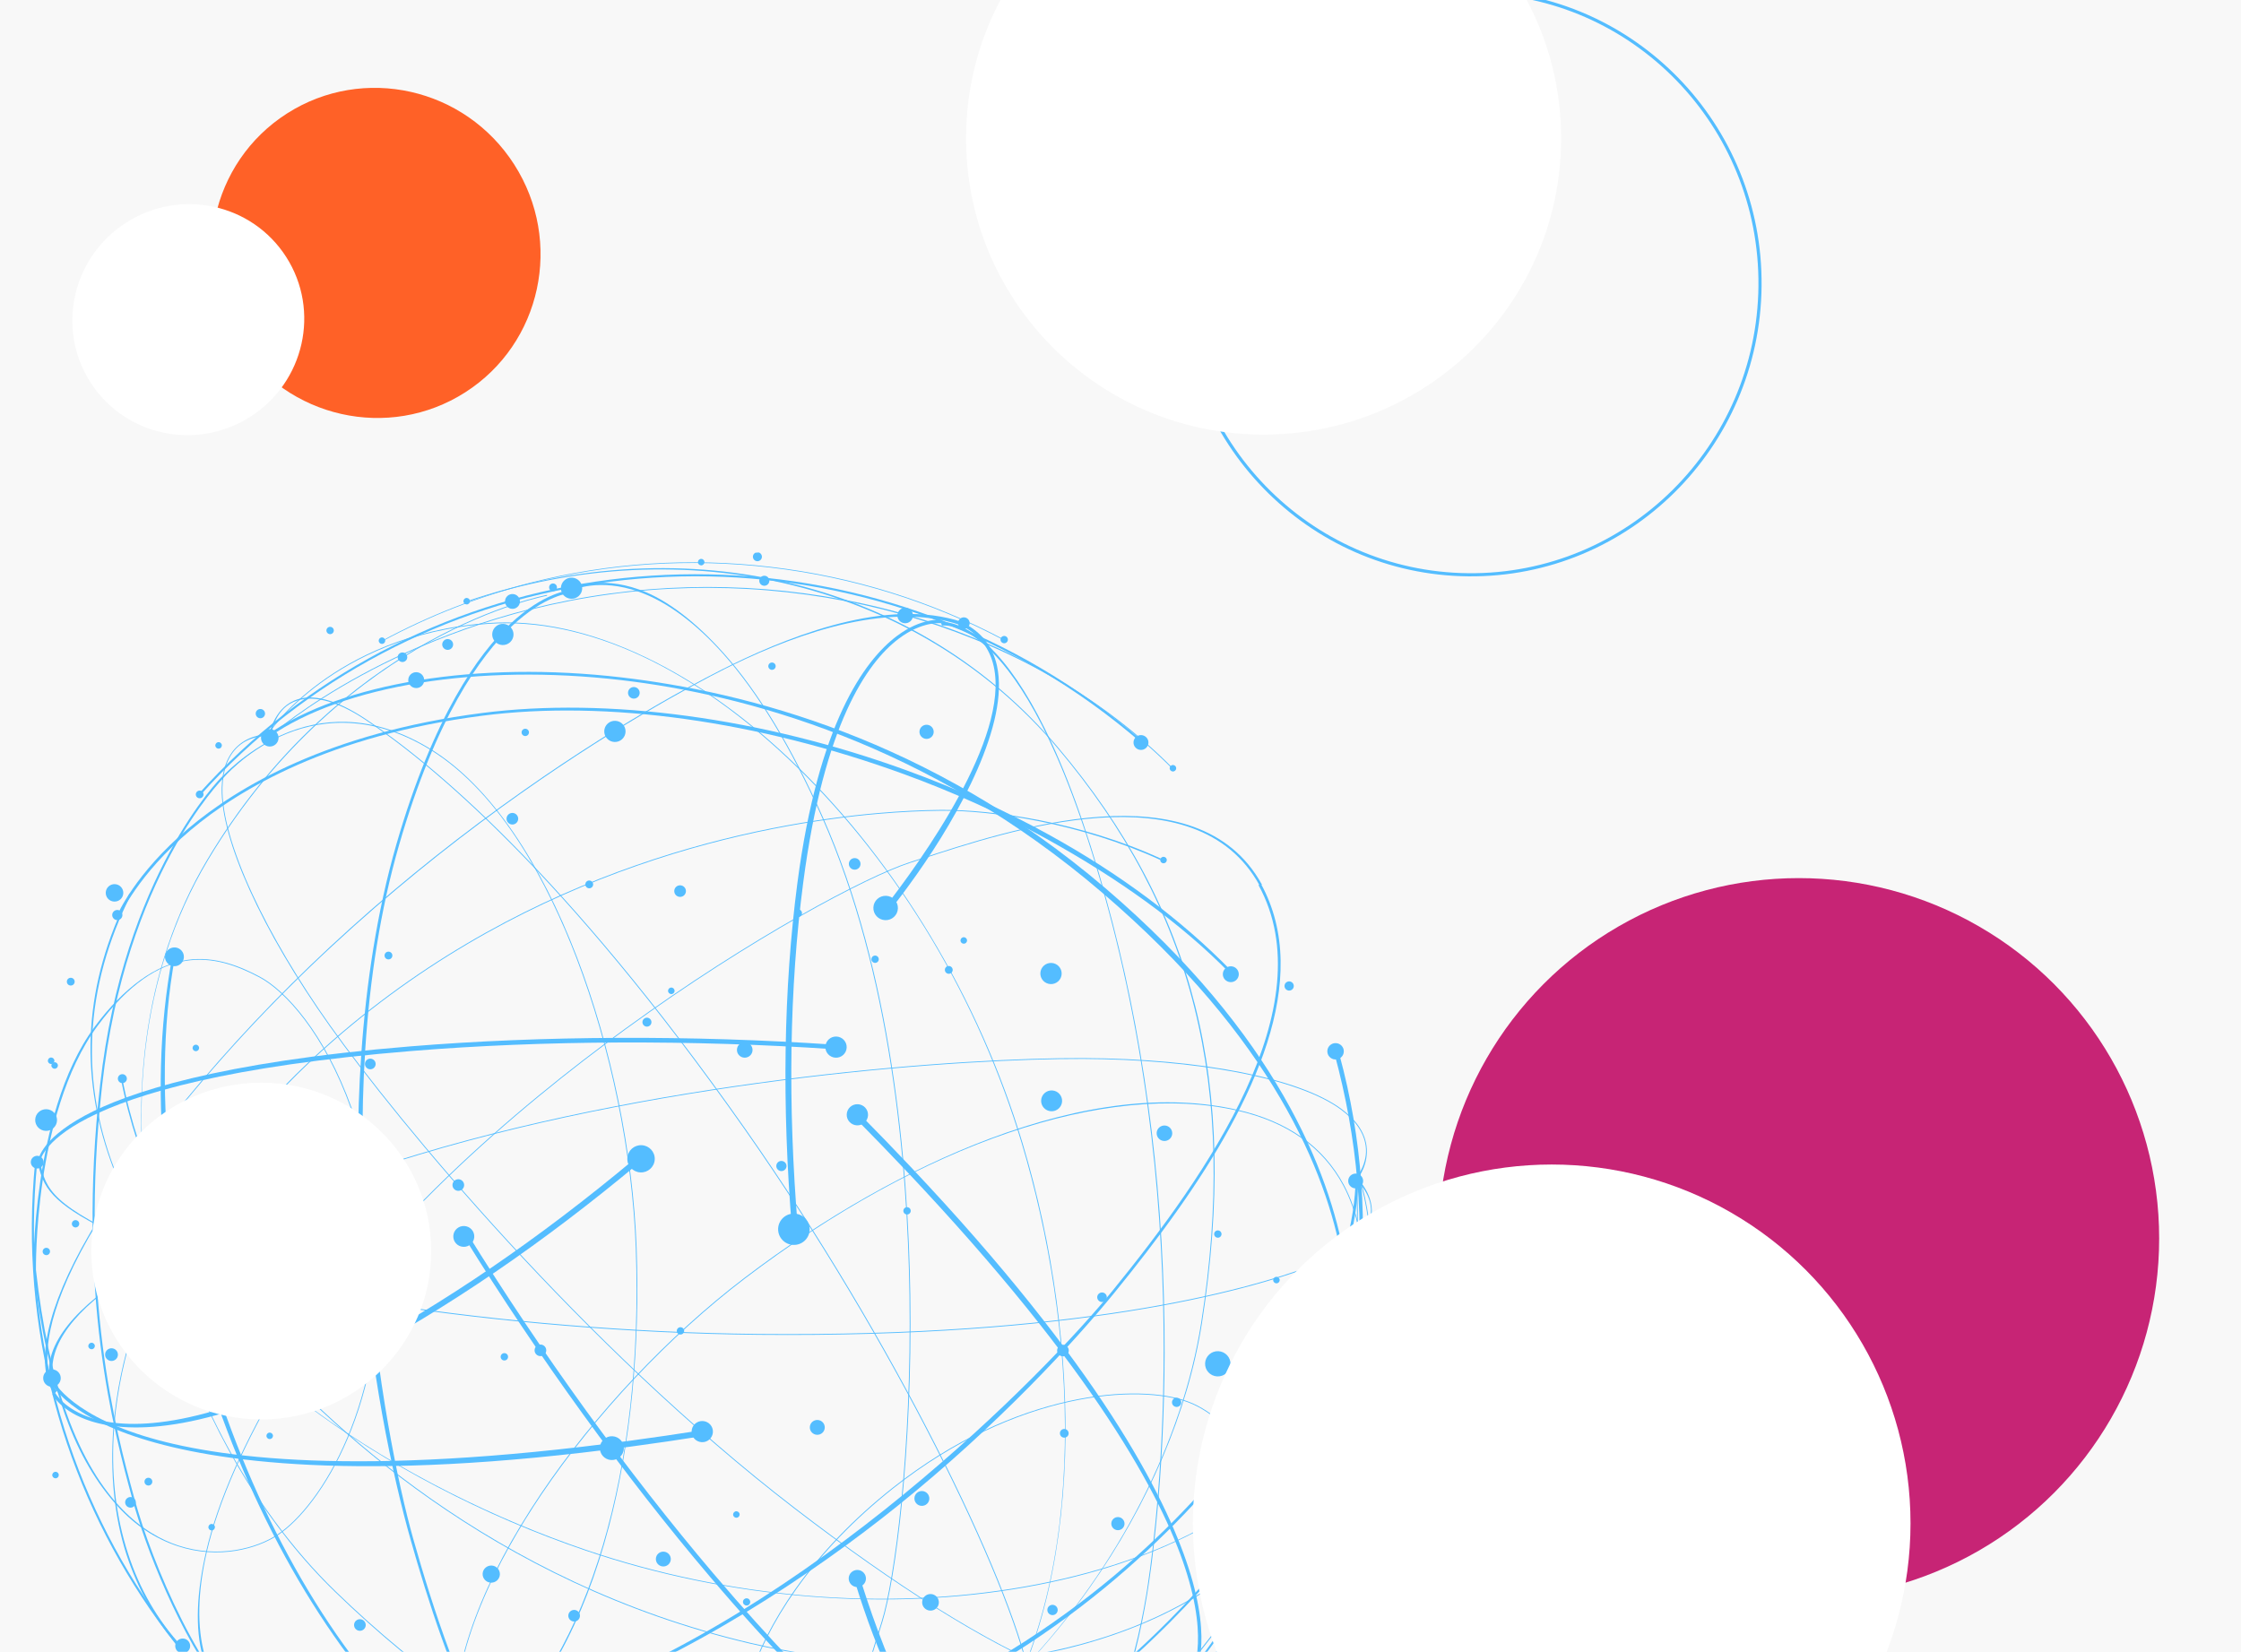 <?xml version="1.0" encoding="UTF-8"?>
<svg xmlns="http://www.w3.org/2000/svg" width="712" height="525" viewBox="0 0 712 525" fill="none">
  <rect x="0" y="0" width="712" height="525" fill="#333333" stroke="none"/>
  <g clip-path="url(#clip0_1914_10559)">
    <rect width="712" height="525" fill="white"></rect>
    <rect width="712" height="525" transform="matrix(1 0 0 -1 0 525)" fill="#F8F8F8"></rect>
    <ellipse cx="119.49" cy="80.361" rx="52.575" ry="52.109" transform="rotate(-122.58 119.49 80.361)" fill="#FF6127"></ellipse>
    <mask id="mask0_1914_10559" style="mask-type:alpha" maskUnits="userSpaceOnUse" x="-8" y="158" width="471" height="367">
      <rect x="-8" y="158" width="471" height="367" fill="#D9D9D9"></rect>
    </mask>
    <g mask="url(#mask0_1914_10559)">
      <g clip-path="url(#clip1_1914_10559)">
        <path d="M379.201 532.886L378.335 532.313C378.398 532.222 384.522 522.569 376.506 498.136C369.089 475.531 347.735 435.319 288.079 372.173C282.942 366.737 277.549 361.154 272.033 355.571L273.277 354.132C278.793 359.714 284.204 365.305 289.342 370.749C349.292 434.206 370.188 475.33 377.578 498.058C385.65 522.879 379.47 532.492 379.201 532.886Z" fill="#54BDFF"></path>
        <path d="M324.829 575.559C324.596 575.724 318.93 579.494 303.806 572.141C289.981 565.416 265.194 547.634 225.652 501.074C198.653 469.297 170.855 430.856 147.358 392.845L148.42 391.793C171.898 429.78 199.676 468.187 226.655 499.949C302.062 588.729 324.231 575.185 324.448 575.03L324.829 575.559Z" fill="#54BDFF"></path>
        <path d="M245.529 600.679C245.391 600.706 231.422 603.76 209.758 598.307C189.799 593.279 159.01 579.804 125.656 544.124C98.291 514.862 75.179 471.147 62.243 424.199C57.748 407.904 54.57 391.497 52.776 375.442C49.955 350.138 50.612 326.089 54.717 303.976L55.579 304.131C51.486 326.165 51.552 350.624 54.366 375.841C56.148 391.853 59.323 408.217 63.806 424.469C76.707 471.298 99.027 514.374 126.296 543.538C159.479 579.039 190.08 592.449 209.905 597.452C231.374 602.867 245.188 599.859 245.326 599.831L245.529 600.679Z" fill="#54BDFF"></path>
        <path d="M424.888 449.766L424.075 449.442C424.148 449.254 431.703 430.026 426.385 400.122C421.474 372.514 404.281 329.886 350.225 283.651C294.588 236.059 236.38 220.645 197.343 216.089C152.019 210.802 109.193 217.706 85.578 234.105L85.078 233.393C108.868 216.876 151.927 209.912 197.446 215.228C236.597 219.794 295.485 234.549 351.299 282.285C405.579 328.713 422.341 372.269 427.264 400.033C432.598 430.162 424.962 449.578 424.888 449.766Z" fill="#54BDFF"></path>
        <path d="M291.343 277.715C287.939 282.54 284.776 286.72 282.27 289.931L280.731 288.797C292.928 273.195 320.737 234.459 315.721 211.716C314.456 205.991 311.103 201.68 305.761 198.914L306.245 198C311.88 200.919 315.416 205.461 316.749 211.502C320.796 229.927 304.602 258.928 291.343 277.715Z" fill="#54BDFF"></path>
        <path d="M203.162 369.378C172.672 394.883 141.902 415.882 111.71 431.79C66.49 455.617 41.466 455.481 29.036 451.599C19.603 448.649 16.741 443.267 16.619 443.04L17.548 442.564C17.578 442.614 20.384 447.827 29.42 450.631C41.669 454.43 65.677 453.995 110.51 430.379C140.634 414.502 171.346 393.551 201.778 368.093L203.162 369.378Z" fill="#54BDFF"></path>
        <path d="M374.276 384.304C367.705 393.605 360.811 402.443 354.262 410.498C341.365 426.36 316.927 452.952 285.01 478.596C258.985 499.513 218.284 527.07 175.594 541.965C135.254 556.037 110.718 555.858 97.25 553.234C82.546 550.369 77.512 544.203 77.309 543.939L77.997 543.402C78.045 543.468 83.103 549.615 97.548 552.403C110.908 554.982 135.248 555.123 175.314 541.141C257.31 512.536 331.805 436.739 353.59 409.946C383.547 373.109 420.93 319.692 399.855 281.227L400.622 280.815C417.309 311.282 397.923 350.812 374.276 384.304Z" fill="#54BDFF"></path>
        <path d="M403.399 478.418C400.503 482.527 397.705 486.185 395.194 489.213L394.735 489.768C380.836 506.538 351.917 541.419 292.924 573.901C233.771 606.463 190.604 599.297 190.178 599.223L190.288 598.58C190.714 598.654 233.676 605.774 292.61 573.323C351.493 540.901 380.364 506.084 394.23 489.343L394.689 488.788C408.155 472.555 429.928 438.024 431.044 414.499L431.695 414.53C430.783 433.827 416.111 460.411 403.399 478.418Z" fill="#54BDFF"></path>
        <path d="M431.77 415.073L431.526 414.978C432.316 412.97 435.77 393.551 426.769 376.659C420.283 364.486 408.968 356.484 393.13 352.882C351.512 343.419 293.037 363.353 236.696 406.203C212.626 424.507 189.062 449.53 172.009 474.859C158.614 494.769 142.994 524.068 144.713 550.601C146.218 573.876 158.596 585.702 168.715 591.518C179.677 597.831 190.424 598.64 190.53 598.65L190.368 599.184C190.262 599.174 179.599 598.081 168.582 591.746C162.108 588.025 156.829 583.148 152.886 577.26C147.957 569.903 145.119 560.94 144.451 550.611C143.752 539.745 145.951 527.407 151.002 513.923C155.672 501.458 162.665 488.269 171.788 474.709C188.84 449.364 212.446 424.32 236.532 405.997C261.897 386.703 288.795 371.433 314.333 361.825C344.163 350.609 370.691 347.511 393.181 352.626C409.09 356.24 420.461 364.29 426.987 376.53C436.049 393.522 432.568 413.057 431.77 415.073Z" fill="#54BDFF"></path>
        <path d="M385.764 521.826C378.004 532.825 367.48 544.51 354.117 556.322C354.088 556.759 343.54 564.215 329.21 571.491C315.977 578.201 296.672 586.271 278.807 585.95C263.171 585.668 251.331 581.708 244.362 574.489C238.037 567.929 236.206 559.433 235.327 552.767C234.131 543.721 237.964 525.746 252.691 504.869C260.872 493.283 271.283 482.45 283.641 472.679C322.849 441.66 362.122 439.461 377.656 445.357C384.963 448.129 394.917 455.995 398.953 469.049C401.12 476.058 401.447 483.669 399.639 491.817C397.53 501.346 393.207 511.286 385.764 521.826ZM252.912 505.018C238.225 525.832 234.395 543.728 235.587 552.731C237.678 568.538 244.343 584.772 277.948 585.368C295.761 585.684 315.234 577.767 328.442 571.068C342.756 563.81 352.99 556.377 353.089 556.3C366.437 544.515 377.138 532.965 384.89 521.985C402.229 497.429 401.975 479.678 398.712 469.119C394.71 456.157 384.82 448.34 377.568 445.59C362.079 439.717 322.93 441.924 283.805 472.876C271.473 482.646 261.078 493.46 252.912 505.018Z" fill="#54BDFF"></path>
        <path d="M400.929 281.063L400.195 281.342C379.89 244.276 320.69 263.783 292.001 273.227C290.923 273.584 289.879 273.929 288.894 274.244C275.651 278.577 238.904 297.831 198.688 327.086C164.496 351.953 117.917 391.296 90.159 437.472C77.67 458.249 69.453 476.932 65.725 493.011C62.807 505.584 62.489 516.915 65.051 525.95C68.743 538.977 76.853 543.371 76.936 543.418L76.569 544.027C76.487 543.981 68.168 539.506 64.443 526.377C61.868 517.3 62.553 505.593 65.477 492.976C69.212 476.871 77.444 458.16 89.94 437.357C117.712 391.136 164.325 351.774 198.534 326.897C238.774 297.623 275.556 278.349 288.815 274.014C289.8 273.691 290.836 273.355 291.923 272.998C320.669 263.506 380.512 243.804 400.929 281.063Z" fill="#54BDFF"></path>
        <path d="M307.197 199.359C283.983 190.152 253.599 201.216 232.922 211.24C223.147 215.985 135.406 259.952 64.227 343.589C29.391 384.521 19.055 408.573 16.097 422.141C12.897 436.815 17.989 441.888 18.037 441.937L17.358 442.83C17.301 442.782 12.124 437.636 15.326 422.849C17.201 414.191 21.537 403.954 28.223 392.423C36.572 378.014 48.616 361.526 64.03 343.42C92.736 309.694 127.238 278.589 166.592 250.955C199.994 227.493 225.717 214.459 232.809 211.013C253.527 200.96 284.488 189.167 307.793 198.411L307.197 199.359Z" fill="#54BDFF"></path>
        <path d="M379.049 532.723C363.076 548.371 316.904 528.903 252.368 479.306C184.941 427.48 126.317 356.371 104.746 326.013C83.204 295.696 70.052 266.671 70.434 250.277C70.566 244.487 72.245 240.047 75.403 237.103C79.642 233.15 85.152 233.318 85.205 233.323L85.43 233.872C85.377 233.867 79.732 233.413 75.566 237.292C72.457 240.189 70.817 244.564 70.679 250.276C70.483 258.526 73.778 270.215 80.204 284.072C86.277 297.172 94.834 311.615 104.945 325.859C126.507 356.21 185.102 427.286 252.51 479.095C285.708 504.61 313.796 522.101 335.975 531.07C356.519 539.381 370.626 539.381 378.13 532.032L379.049 532.723Z" fill="#54BDFF"></path>
        <path d="M412.025 478.762C404.709 489.127 394.513 498.247 382.41 505.893C365.089 516.833 343.526 524.231 320.054 527.283C294.376 530.624 266.896 528.925 238.389 522.242C156.295 502.998 102.944 452.176 78.453 423.587C73.99 418.381 69.901 413.235 66.282 408.29C56.673 395.15 43.603 370.072 38.4 342.676L38.875 342.694C44.066 370.047 56.9 395.012 66.49 408.135C70.099 413.072 74.188 418.21 78.65 423.416C103.122 451.972 156.418 502.754 238.449 521.985C293.134 534.806 345.552 528.855 382.271 505.668C404.801 491.436 419.748 471.518 424.356 449.569L425.129 449.705C422.976 459.933 418.366 469.79 412.025 478.762Z" fill="#54BDFF"></path>
        <path d="M310.998 557.022C293.659 581.579 269.38 596.694 237.7 601.514L237.139 601.032C270.69 595.921 296.504 579.502 313.896 552.234C347.696 499.214 341.614 419.917 324.655 363.387C311 317.866 285.666 275.417 253.328 243.859C220.941 212.244 186.074 196.034 155.164 198.213C130.027 199.984 112.347 209.391 101.95 216.975C90.687 225.188 85.3 233.081 85.245 233.163L85.033 233.022C85.08 232.949 90.499 225.019 101.803 216.768C112.234 209.164 129.956 199.728 155.153 197.953C170.818 196.848 187.515 200.457 204.79 208.665C221.419 216.563 237.809 228.343 253.516 243.672C269.203 258.976 283.327 276.979 295.5 297.16C308.122 318.074 318.012 340.335 324.912 363.307C334.619 395.654 339.41 430.871 338.401 462.485C337.852 479.701 335.631 495.88 331.81 510.581C327.716 526.329 321.769 540.392 314.125 552.365C313.112 553.962 312.069 555.508 310.998 557.022Z" fill="#54BDFF"></path>
        <path d="M346.303 504.32C340.011 513.236 333.034 521.784 325.457 529.809C293.237 563.91 253.903 584.474 214.691 587.73C195.381 589.333 176.428 588.298 158.37 584.665C143.925 581.755 130.015 577.179 117.024 571.064C94.905 560.655 82.977 549.232 82.855 549.119L83.034 548.932C83.148 549.046 95.056 560.444 117.148 570.838C137.532 580.432 170.99 591.102 214.672 587.479C299.972 580.4 369.869 495.307 381.628 420.268C393.393 345.176 379.258 288.79 335.801 237.446C291.892 185.56 218.316 167.434 148.364 191.278L148.275 191.032C183.098 179.169 219.134 177.299 252.48 185.636C285.513 193.899 314.4 211.75 335.999 237.284C358.05 263.342 372.364 290.289 379.756 319.677C387.175 349.177 387.876 382.095 381.886 420.319C377.441 448.62 364.847 478.049 346.303 504.32Z" fill="#54BDFF"></path>
        <path d="M372.66 244.092L372.472 244.271C329.488 200.963 260.959 179.73 193.618 188.865C159.131 193.539 131.866 205.405 115.06 214.531C96.855 224.42 86.668 233.321 86.57 233.407L86.397 233.21C86.496 233.125 96.698 224.205 114.929 214.306C131.753 205.169 159.051 193.292 193.581 188.606C226.549 184.138 260.439 186.802 291.585 196.325C323.205 205.987 351.239 222.507 372.66 244.092Z" fill="#54BDFF"></path>
        <path d="M198.778 602.033C98.46 591 19.437 509.628 10.875 408.554C9.771 395.54 9.869 382.3 11.169 369.191L11.823 369.257C10.528 382.322 10.427 395.527 11.528 408.498C20.068 509.269 98.844 590.388 198.843 601.384L198.778 602.033Z" fill="#54BDFF"></path>
        <path d="M431.498 416.721L430.631 416.618C433.913 389.184 431.203 361.348 424.009 334.879L425.572 335.149C432.791 361.729 434.788 389.173 431.498 416.721Z" fill="#54BDFF"></path>
        <path d="M318.949 203.421C295.913 191.172 270.982 183.412 244.856 180.335C219.127 177.308 193.51 178.983 168.703 185.318C152.31 189.495 136.419 195.7 121.47 203.752L121.368 203.56C136.333 195.498 152.243 189.291 168.652 185.104C193.485 178.767 219.137 177.09 244.892 180.115C271.045 183.19 296.003 190.965 319.065 203.221L318.949 203.421Z" fill="#54BDFF"></path>
        <path d="M327.507 572.284C326.753 573.349 325.897 574.333 324.945 575.333L324.39 574.825C330.062 568.896 333.576 564.011 327.005 532.823C320.459 501.728 284.006 426.32 236.524 358.734C179.163 277.087 136.434 242.214 116.074 228.683C106.632 222.417 98.827 220.604 93.298 223.014C86.901 225.792 86.162 233.689 86.151 233.768L85.542 233.481C85.554 233.402 86.877 225.462 93.4 222.624C99.023 220.181 106.691 222.143 116.216 228.464C136.594 242.002 179.35 276.9 236.74 358.579C284.242 426.19 320.716 501.64 327.264 532.76C332.555 557.93 331.721 566.313 327.507 572.284Z" fill="#54BDFF"></path>
        <path d="M15.535 438.235L16.507 437.868C16.55 437.97 20.917 448.528 45.615 456.226C68.463 463.335 113.827 469.385 200.192 457.755C207.623 456.757 215.334 455.626 223.108 454.404L223.568 456.242C215.786 457.465 208.066 458.597 200.627 459.595C113.836 471.283 67.993 464.327 45.05 457.12C20.016 449.264 15.708 438.675 15.535 438.235Z" fill="#54BDFF"></path>
        <path d="M11.987 369.48C11.983 369.193 12.175 362.432 26.962 354.453C40.486 347.165 69.425 337.433 130.533 332.448C172.242 329.047 219.887 328.855 264.686 331.899L264.935 333.37C220.163 330.324 172.562 330.521 130.879 333.921C14.353 343.418 12.643 369.215 12.644 369.476L11.987 369.48Z" fill="#54BDFF"></path>
        <path d="M37.272 290.731C37.324 290.606 42.905 277.527 59.919 263.163C75.598 249.93 104.483 232.837 153.071 226.553C192.932 221.396 242.189 228.053 288.206 244.824C304.181 250.645 319.486 257.584 333.702 265.456C356.1 277.856 375.461 292.338 391.237 308.489L390.607 309.091C374.896 292.997 354.78 278.856 332.456 266.503C318.276 258.656 303.017 251.73 287.077 245.924C241.178 229.205 192.9 222.268 153.178 227.407C104.834 233.665 76.106 250.642 60.526 263.78C43.651 278.013 38.119 290.931 38.067 291.057L37.272 290.731Z" fill="#54BDFF"></path>
        <path d="M57.307 523.427L58.044 522.956C58.153 523.131 69.567 540.397 97.186 553.448C122.689 565.502 167.624 576.31 236.862 559.404C308.132 541.994 354.483 503.843 380.808 474.903C411.381 441.295 430.508 402.637 430.72 374.014L431.598 374.021C431.383 402.852 412.177 441.734 381.465 475.491C355.051 504.525 308.857 543.613 237.371 561.073C167.849 578.043 122.399 566.332 96.76 554.201C68.94 541.043 57.425 523.601 57.307 523.427Z" fill="#54BDFF"></path>
        <path d="M275.831 515.204C273.841 509.645 272.245 504.668 271.062 500.774L272.887 500.19C278.636 519.111 294.329 564.092 315.898 573.227C321.329 575.525 326.81 575.312 332.176 572.592L332.648 573.515C326.994 576.378 321.216 576.604 315.486 574.179C297.999 566.77 283.57 536.836 275.831 515.204Z" fill="#54BDFF"></path>
        <path d="M251.643 390.664C248.361 351.194 248.939 314.118 253.355 280.456C259.977 230.042 274.571 209.871 284.962 202.07C292.843 196.147 298.917 196.953 299.175 196.996L299.022 198.017C298.961 198.012 293.057 197.254 285.526 202.943C275.321 210.644 261.777 230.322 255.211 280.305C250.799 313.897 250.225 350.903 253.501 390.295L251.643 390.664Z" fill="#54BDFF"></path>
        <path d="M140.336 520.464C136.5 509.746 133.243 499.038 130.419 489.073C124.87 469.433 117.187 434.233 114.612 393.528C112.514 360.336 113.45 311.412 125.946 268.226C137.75 227.415 152.096 207.671 162.053 198.29C172.921 188.06 180.889 187.564 181.23 187.548L181.277 188.415C181.198 188.421 173.215 188.945 162.571 199.01C152.722 208.322 138.517 227.943 126.797 268.47C102.814 351.417 121.896 455.675 131.27 488.846C144.15 534.449 166.36 595.693 210.123 600.962L210.02 601.823C175.369 597.655 154.142 559.036 140.336 520.464Z" fill="#54BDFF"></path>
        <path d="M46.233 489.42C44.541 484.693 43.156 480.31 42.121 476.519L41.93 475.828C36.213 454.859 24.319 411.214 31.812 344.631C39.327 277.864 70.189 247.091 70.5 246.79L70.964 247.252C70.653 247.553 39.947 278.185 32.467 344.706C24.999 411.165 36.87 454.733 42.575 475.659L42.767 476.351C48.303 496.662 64.032 534.32 82.697 548.87L82.288 549.378C66.982 537.45 53.652 510.162 46.233 489.42Z" fill="#54BDFF"></path>
        <path d="M81.797 549.135L82.015 548.997C83.2 550.801 97.138 564.864 116.218 567.379C129.968 569.19 143.084 564.683 155.204 553.962C187.065 525.78 204.553 466.895 201.993 396.441C200.895 366.346 194.007 332.752 183.095 304.262C174.511 281.872 159.498 252.233 136.726 238.223C116.748 225.936 99.885 229.094 89.247 233.901C77.718 239.113 70.83 247.332 70.766 247.415L70.427 246.978C70.491 246.895 77.562 238.906 89.141 233.665C95.945 230.589 103.001 229.139 110.11 229.366C118.995 229.648 127.995 232.55 136.859 238.005C146.183 243.739 155.034 252.685 163.184 264.599C170.715 275.608 177.488 288.926 183.334 304.175C194.265 332.681 201.156 366.319 202.256 396.439C203.411 428.149 200.367 458.787 193.472 485.028C185.413 515.67 172.599 538.934 155.377 554.167C143.199 564.936 130.016 569.474 116.186 567.651C97.016 565.1 83.001 550.946 81.797 549.135Z" fill="#54BDFF"></path>
        <path d="M20.814 449.963C16.282 437.302 12.773 422.006 10.825 404.335C10.48 404.064 10.466 391.198 12.793 375.385C14.947 360.787 19.502 340.479 30.097 326.212C39.378 313.728 49.482 306.435 59.44 304.993C68.487 303.679 76.51 307.131 82.496 310.285C90.615 314.566 103.155 328.095 111.756 352.129C116.531 365.47 119.391 380.177 120.262 395.845C123.023 445.573 102.097 478.624 88.264 487.771C81.761 492.071 69.535 495.565 56.486 491.257C49.476 488.943 43.049 484.792 37.4 478.592C30.816 471.372 25.158 462.099 20.814 449.963ZM111.517 352.216C102.939 328.25 90.465 314.777 82.381 310.511C68.202 303.029 51.019 299.011 31.07 325.854C20.498 340.076 15.719 360.435 13.572 375.007C11.243 390.802 11.421 403.395 11.422 403.517C13.376 421.153 16.662 436.517 21.184 449.162C31.3 477.439 46.014 487.53 56.574 491.025C69.534 495.304 81.666 491.843 88.126 487.572C101.918 478.454 122.763 445.488 120.01 395.872C119.131 380.221 116.281 365.532 111.517 352.216Z" fill="#54BDFF"></path>
        <path d="M209.65 601.936L209.849 601.182C252.028 606.26 270.289 547.04 279.141 518.343C279.472 517.257 279.799 516.224 280.103 515.235C284.217 502.002 289.684 461.099 288.954 411.581C288.336 369.481 283.014 308.969 261.174 259.712C251.354 237.559 240.774 220.067 229.742 207.717C221.11 198.059 211.995 191.23 203.098 188.059C190.274 183.482 181.971 187.503 181.886 187.544L181.601 186.894C181.686 186.853 190.174 182.723 203.114 187.326C212.055 190.512 221.27 197.856 229.93 207.538C240.99 219.903 251.58 237.421 261.421 259.607C283.28 308.897 288.597 369.454 289.217 411.571C289.948 461.115 284.476 502.061 280.353 515.304C280.05 516.292 279.723 517.326 279.391 518.412C270.51 547.181 252.041 607.034 209.65 601.936Z" fill="#54BDFF"></path>
        <path d="M330.962 573.498C351.956 560.056 360.47 529.05 364.21 506.502C365.973 495.849 380.675 399.338 353.239 293.21C339.811 241.275 326.05 218.954 316.628 208.69C306.434 197.586 299.323 198.761 299.253 198.775L298.911 197.703C298.98 197.689 306.203 196.48 316.481 207.656C322.498 214.195 328.397 223.651 333.992 235.748C340.985 250.862 347.544 270.177 353.489 293.157C364.549 335.949 370.109 381.923 370.016 429.803C369.93 470.439 365.746 498.826 364.468 506.553C360.723 529.153 352.476 561.046 331.399 574.537L330.962 573.498Z" fill="#54BDFF"></path>
        <path d="M15.762 438.201C12.16 416.2 54.873 390.135 132.938 366.689C214.511 342.198 306.796 336.025 344.201 336.19C381.562 336.349 412.987 342.552 426.225 352.366C430.901 355.833 433.567 359.758 434.156 364.033C434.948 369.766 431.615 374.124 431.583 374.161L430.994 374.029C431.026 373.984 434.671 369.69 433.895 364.061C433.312 359.863 430.676 355.997 426.065 352.569C419.404 347.626 407.903 343.511 392.814 340.665C378.552 337.977 361.742 336.517 344.193 336.443C306.798 336.286 214.539 342.448 133 366.937C92.845 379.002 62.24 391.579 42.036 404.32C23.324 416.126 15.156 427.537 16.842 437.871L15.762 438.201Z" fill="#54BDFF"></path>
        <path d="M40.956 496.2C36.689 484.268 35.099 470.723 35.833 456.488C36.886 436.128 43.289 414.389 54.368 393.627C66.495 370.909 83.789 349.664 105.776 330.466C169.097 275.202 241.695 261.527 279.331 258.297C286.188 257.707 292.774 257.379 298.925 257.327C315.273 257.175 343.422 261.15 368.915 272.839L368.618 273.209C343.161 261.535 315.249 257.438 298.927 257.588C292.785 257.648 286.199 257.976 279.351 258.557C241.75 261.784 169.212 275.446 105.949 330.662C63.777 367.475 38.31 413.338 36.089 456.505C34.727 482.99 42.423 506.645 57.766 523.106L57.21 523.651C50.075 515.983 44.659 506.536 40.956 496.2Z" fill="#54BDFF"></path>
        <path d="M35.206 369.049C25.082 340.772 26.739 312.359 41.116 283.925L41.84 283.75C26.614 313.866 25.148 344.276 37.453 374.172C61.404 432.286 130.009 473.38 186.227 492.454C231.49 507.809 280.999 511.949 325.622 504.089C370.314 496.223 403.807 477.422 419.914 451.143C433.017 429.774 435.525 410.014 435.321 397.196C435.1 383.318 431.738 374.376 431.705 374.283L431.944 374.196C431.976 374.272 435.351 383.265 435.575 397.195C435.782 410.048 433.268 429.86 420.134 451.284C411.975 464.592 399.346 476.02 382.607 485.229C366.5 494.096 347.338 500.528 325.666 504.338C304.021 508.146 281.071 509.132 257.463 507.275C232.991 505.35 208.999 500.439 186.147 492.686C153.978 481.775 122.303 465.213 96.941 446.054C83.131 435.62 71.133 424.437 61.277 412.812C50.72 400.359 42.623 387.388 37.214 374.258C36.499 372.534 35.826 370.789 35.206 369.049Z" fill="#54BDFF"></path>
        <path d="M58.023 428.186C54.352 417.926 51.375 407.32 49.173 396.527C39.834 350.677 45.728 306.906 65.754 273.293C75.619 256.737 87.433 241.998 100.878 229.502C111.631 219.497 123.435 210.897 135.975 203.942C157.322 192.085 173.607 189.055 173.771 189.026L173.817 189.284C173.652 189.313 157.411 192.331 136.089 204.177C116.417 215.104 88.286 235.991 65.975 273.434C22.406 346.564 51.791 452.49 106.571 505.551C161.388 558.643 215.849 579.925 283.153 574.554C351.155 569.133 408.625 520.116 429.554 449.682L429.805 449.751C419.381 484.812 400.061 515.049 373.917 537.194C348.012 559.13 316.641 572.137 283.181 574.813C249.032 577.539 218.624 573.482 190.231 562.412C161.721 551.298 134.301 532.766 106.401 505.737C85.717 485.709 68.855 458.441 58.023 428.186Z" fill="#54BDFF"></path>
        <path d="M256.354 600.516L256.309 600.258C316.738 590.612 373.829 547.473 405.314 487.691C421.441 457.075 427.486 428.128 429.725 409.231C432.146 388.763 430.741 375.353 430.723 375.224L430.984 375.197C431.002 375.326 432.409 388.753 429.99 409.256C427.752 428.169 421.701 457.152 405.551 487.813C390.139 517.079 368.331 542.96 342.486 562.637C316.251 582.612 286.473 595.704 256.354 600.516Z" fill="#54BDFF"></path>
        <path d="M63.231 252.12C130.351 177.351 242.887 160.628 330.805 212.351C342.125 219.012 352.932 226.772 362.945 235.426L362.517 235.918C352.54 227.288 341.762 219.552 330.478 212.914C242.826 161.347 130.646 178.026 63.738 252.562L63.231 252.12Z" fill="#54BDFF"></path>
        <path d="M320.832 580.653C344.219 569.119 365.022 553.454 382.666 534.09C400.043 515.033 413.498 493.324 422.664 469.575C428.718 453.886 432.829 437.423 434.876 420.656L435.097 420.683C433.052 437.468 428.933 453.949 422.871 469.647C413.698 493.415 400.219 515.151 382.834 534.226C365.173 553.608 344.346 569.284 320.933 580.838L320.832 580.653Z" fill="#54BDFF"></path>
        <path d="M13.131 373.542C12.69 372.32 12.376 371.045 12.111 369.707L12.844 369.549C14.43 377.583 16.402 383.256 45.807 396.038C75.122 408.784 158.109 423.035 241.064 423.839C341.276 424.799 394.643 410.466 417.526 401.833C428.137 397.837 434.138 392.563 435.369 386.694C436.796 379.914 430.74 374.727 430.683 374.679L431.265 374.358C431.321 374.415 437.072 380.085 435.621 387.015C434.371 392.982 428.32 398.05 417.615 402.087C394.706 410.723 341.313 425.066 241.058 424.11C158.068 423.317 75.028 409.052 45.694 396.29C21.985 385.961 15.596 380.424 13.131 373.542Z" fill="#54BDFF"></path>
        <path d="M333.921 353.072C335.761 353.174 337.333 351.781 337.444 349.962C337.545 348.136 336.141 346.574 334.309 346.463C332.469 346.36 330.897 347.753 330.787 349.572C330.676 351.4 332.081 352.97 333.921 353.072Z" fill="#54BDFF"></path>
        <path d="M194.617 456.338C196.721 456.456 198.327 458.247 198.201 460.336C198.084 462.426 196.282 464.018 194.177 463.891C192.073 463.773 190.467 461.983 190.593 459.893C190.719 457.803 192.521 456.211 194.617 456.338Z" fill="#54BDFF"></path>
        <path d="M55.596 301.023C57.251 301.121 58.522 302.535 58.425 304.179C58.327 305.823 56.904 307.083 55.248 306.985C53.593 306.887 52.322 305.473 52.419 303.829C52.517 302.185 53.941 300.933 55.596 301.023Z" fill="#54BDFF"></path>
        <path d="M16.67 435.097C18.211 435.186 19.386 436.494 19.298 438.024C19.209 439.554 17.893 440.72 16.352 440.631C14.811 440.542 13.636 439.233 13.724 437.704C13.804 436.174 15.129 435.008 16.67 435.097Z" fill="#54BDFF"></path>
        <path d="M85.871 231.655C87.412 231.744 88.588 233.052 88.499 234.582C88.411 236.112 87.094 237.278 85.553 237.189C84.013 237.1 82.837 235.792 82.926 234.262C83.014 232.732 84.339 231.566 85.871 231.655Z" fill="#54BDFF"></path>
        <path d="M425.752 446.752C427.293 446.841 428.468 448.15 428.38 449.679C428.292 451.209 426.975 452.375 425.434 452.286C423.893 452.197 422.718 450.889 422.806 449.359C422.887 447.839 424.211 446.663 425.752 446.752Z" fill="#54BDFF"></path>
        <path d="M36.545 280.92C38.086 281.009 39.261 282.317 39.173 283.847C39.084 285.377 37.768 286.543 36.227 286.454C34.686 286.365 33.511 285.057 33.599 283.527C33.688 282.006 35.004 280.831 36.545 280.92Z" fill="#54BDFF"></path>
        <path d="M373.916 444.103C374.726 444.149 375.348 444.845 375.302 445.649C375.256 446.453 374.557 447.069 373.747 447.023C372.937 446.977 372.315 446.282 372.361 445.478C372.407 444.674 373.106 444.057 373.916 444.103Z" fill="#54BDFF"></path>
        <path d="M409.668 311.816C410.478 311.862 411.1 312.558 411.054 313.362C411.008 314.166 410.309 314.782 409.499 314.736C408.689 314.69 408.067 313.995 408.113 313.191C408.159 312.387 408.858 311.77 409.668 311.816Z" fill="#54BDFF"></path>
        <path d="M435.165 419.956C435.931 419.996 436.514 420.651 436.474 421.411C436.434 422.171 435.776 422.75 435.01 422.709C434.244 422.669 433.661 422.015 433.701 421.254C433.741 420.494 434.4 419.915 435.165 419.956Z" fill="#54BDFF"></path>
        <path d="M338.214 454.027C338.98 454.068 339.563 454.722 339.523 455.483C339.483 456.243 338.824 456.822 338.059 456.781C337.293 456.741 336.71 456.086 336.75 455.326C336.789 454.557 337.448 453.978 338.214 454.027Z" fill="#54BDFF"></path>
        <path d="M334.496 509.9C335.403 509.956 336.1 510.724 336.044 511.625C335.988 512.525 335.215 513.217 334.308 513.16C333.4 513.104 332.703 512.336 332.759 511.435C332.807 510.535 333.58 509.852 334.496 509.9Z" fill="#54BDFF"></path>
        <path d="M355.297 482.02C356.459 482.084 357.339 483.074 357.275 484.219C357.211 485.373 356.215 486.246 355.062 486.181C353.9 486.117 353.02 485.127 353.084 483.982C353.148 482.828 354.144 481.955 355.297 482.02Z" fill="#54BDFF"></path>
        <path d="M236.758 331.137C238.123 331.213 239.165 332.383 239.09 333.738C239.015 335.092 237.838 336.126 236.473 336.051C235.108 335.975 234.057 334.806 234.141 333.451C234.216 332.096 235.393 331.053 236.758 331.137Z" fill="#54BDFF"></path>
        <path d="M287.735 193.111C289.099 193.187 290.15 194.356 290.066 195.711C289.983 197.067 288.814 198.1 287.45 198.025C286.085 197.949 285.034 196.78 285.118 195.424C285.193 194.07 286.361 193.036 287.735 193.111Z" fill="#54BDFF"></path>
        <path d="M370.106 357.608C371.47 357.684 372.513 358.853 372.438 360.208C372.363 361.563 371.185 362.597 369.821 362.521C368.456 362.446 367.414 361.276 367.489 359.921C367.564 358.566 368.733 357.533 370.106 357.608Z" fill="#54BDFF"></path>
        <path d="M424.483 331.432C425.927 331.519 427.035 332.745 426.948 334.179C426.862 335.613 425.628 336.712 424.184 336.625C422.739 336.537 421.632 335.312 421.718 333.878C421.796 332.444 423.039 331.345 424.483 331.432Z" fill="#54BDFF"></path>
        <path d="M82.811 225.268C83.629 225.314 84.251 226.009 84.206 226.822C84.16 227.635 83.461 228.251 82.642 228.206C81.823 228.16 81.202 227.465 81.247 226.652C81.292 225.839 81.991 225.214 82.811 225.268Z" fill="#54BDFF"></path>
        <path d="M203.919 363.864C206.323 364.004 208.158 366.048 208.019 368.435C207.88 370.822 205.823 372.642 203.419 372.502C201.015 372.362 199.18 370.318 199.319 367.931C199.458 365.544 201.515 363.724 203.919 363.864Z" fill="#54BDFF"></path>
        <path d="M147.545 389.541C149.385 389.643 150.79 391.213 150.68 393.041C150.578 394.867 148.998 396.261 147.158 396.15C145.318 396.048 143.913 394.478 144.023 392.65C144.134 390.832 145.713 389.429 147.545 389.541Z" fill="#54BDFF"></path>
        <path d="M160.31 429.928C160.962 429.968 161.458 430.516 161.418 431.163C161.379 431.81 160.828 432.302 160.176 432.262C159.524 432.222 159.028 431.675 159.067 431.028C159.107 430.381 159.667 429.887 160.31 429.928Z" fill="#54BDFF"></path>
        <path d="M248.356 368.867C249.254 368.915 249.933 369.685 249.885 370.568C249.836 371.45 249.063 372.133 248.173 372.084C247.276 372.036 246.596 371.266 246.645 370.383C246.693 369.492 247.458 368.81 248.356 368.867Z" fill="#54BDFF"></path>
        <path d="M37.364 289.123C38.262 289.171 38.941 289.941 38.892 290.823C38.844 291.715 38.07 292.389 37.181 292.34C36.283 292.292 35.604 291.522 35.653 290.639C35.7 289.748 36.475 289.074 37.364 289.123Z" fill="#54BDFF"></path>
        <path d="M164.639 260.219C164.592 261.233 163.729 262.017 162.7 261.97C161.679 261.922 160.888 261.065 160.935 260.043C160.983 259.029 161.846 258.244 162.875 258.292C163.895 258.34 164.687 259.206 164.639 260.219Z" fill="#54BDFF"></path>
        <path d="M273.399 274.57C273.352 275.583 272.489 276.368 271.46 276.32C270.439 276.272 269.648 275.415 269.695 274.393C269.743 273.38 270.605 272.595 271.635 272.642C272.655 272.691 273.447 273.556 273.399 274.57Z" fill="#54BDFF"></path>
        <path d="M203.235 220.217C203.187 221.23 202.325 222.015 201.296 221.967C200.275 221.919 199.484 221.062 199.531 220.04C199.579 219.027 200.441 218.242 201.471 218.289C202.491 218.338 203.283 219.203 203.235 220.217Z" fill="#54BDFF"></path>
        <path d="M308.075 198.077C308.027 199.091 307.165 199.875 306.136 199.828C305.115 199.78 304.324 198.923 304.371 197.901C304.419 196.887 305.281 196.102 306.31 196.15C307.34 196.198 308.123 197.064 308.075 198.077Z" fill="#54BDFF"></path>
        <path d="M217.929 283.213C217.881 284.227 217.018 285.011 215.989 284.964C214.968 284.916 214.177 284.059 214.224 283.037C214.272 282.023 215.135 281.238 216.164 281.286C217.185 281.343 217.976 282.2 217.929 283.213Z" fill="#54BDFF"></path>
        <path d="M147.464 376.61C147.416 377.623 146.554 378.408 145.524 378.36C144.504 378.312 143.712 377.455 143.76 376.433C143.807 375.42 144.67 374.635 145.699 374.682C146.72 374.731 147.511 375.596 147.464 376.61Z" fill="#54BDFF"></path>
        <path d="M339.567 429.197C339.52 430.21 338.657 430.995 337.628 430.947C336.607 430.899 335.816 430.042 335.863 429.02C335.911 428.007 336.773 427.222 337.803 427.27C338.824 427.327 339.615 428.184 339.567 429.197Z" fill="#54BDFF"></path>
        <path d="M173.55 429.121C173.502 430.134 172.639 430.919 171.61 430.871C170.59 430.823 169.798 429.966 169.846 428.944C169.893 427.931 170.756 427.146 171.785 427.193C172.806 427.242 173.597 428.107 173.55 429.121Z" fill="#54BDFF"></path>
        <path d="M64.66 252.469C64.631 253.142 64.056 253.662 63.378 253.624C62.701 253.595 62.176 253.023 62.214 252.35C62.243 251.677 62.819 251.157 63.496 251.187C64.174 251.225 64.698 251.796 64.66 252.469Z" fill="#54BDFF"></path>
        <path d="M184.266 513.446C184.219 514.459 183.356 515.244 182.327 515.197C181.306 515.148 180.515 514.291 180.562 513.269C180.61 512.256 181.472 511.471 182.502 511.519C183.522 511.567 184.314 512.433 184.266 513.446Z" fill="#54BDFF"></path>
        <path d="M418.522 471.293C418.475 472.307 417.612 473.091 416.583 473.044C415.562 472.996 414.771 472.139 414.818 471.117C414.866 470.103 415.728 469.318 416.758 469.366C417.778 469.414 418.57 470.28 418.522 471.293Z" fill="#54BDFF"></path>
        <path d="M52.796 398.799C52.748 399.812 51.886 400.597 50.856 400.549C49.836 400.501 49.044 399.644 49.092 398.622C49.139 397.609 50.002 396.824 51.031 396.871C52.061 396.928 52.843 397.785 52.796 398.799Z" fill="#54BDFF"></path>
        <path d="M116.196 516.4C116.148 517.413 115.286 518.198 114.257 518.15C113.236 518.102 112.445 517.245 112.492 516.223C112.54 515.21 113.402 514.425 114.431 514.473C115.461 514.52 116.244 515.386 116.196 516.4Z" fill="#54BDFF"></path>
        <path d="M298.29 509.23C298.222 510.68 296.982 511.806 295.512 511.738C294.052 511.669 292.917 510.436 292.985 508.978C293.053 507.528 294.293 506.402 295.762 506.47C297.232 506.538 298.358 507.78 298.29 509.23Z" fill="#54BDFF"></path>
        <path d="M393.582 309.608C393.545 311.004 392.373 312.098 390.975 312.051C389.57 312.013 388.466 310.848 388.513 309.46C388.55 308.065 389.722 306.97 391.12 307.017C392.517 307.056 393.619 308.212 393.582 309.608Z" fill="#54BDFF"></path>
        <path d="M433.922 404.227C433.885 405.623 432.713 406.717 431.315 406.67C429.909 406.632 428.806 405.467 428.852 404.079C428.889 402.684 430.062 401.589 431.46 401.636C432.865 401.674 433.968 402.84 433.922 404.227Z" fill="#54BDFF"></path>
        <path d="M18.116 355.971C18.064 357.872 16.464 359.363 14.549 359.31C12.634 359.257 11.131 357.667 11.183 355.766C11.235 353.864 12.834 352.373 14.749 352.427C16.665 352.489 18.176 354.068 18.116 355.971Z" fill="#54BDFF"></path>
        <path d="M134.778 216.173C134.741 217.568 133.568 218.663 132.17 218.616C130.765 218.578 129.662 217.413 129.707 216.016C129.744 214.621 130.917 213.526 132.314 213.574C133.712 213.621 134.815 214.786 134.778 216.173Z" fill="#54BDFF"></path>
        <path d="M165.192 191.204C165.13 192.505 164.021 193.508 162.71 193.446C161.399 193.384 160.388 192.282 160.449 190.98C160.511 189.679 161.62 188.676 162.931 188.738C164.242 188.8 165.253 189.902 165.192 191.204Z" fill="#54BDFF"></path>
        <path d="M176.948 186.673C176.919 187.354 176.336 187.883 175.649 187.846C174.963 187.817 174.429 187.237 174.467 186.556C174.495 185.875 175.078 185.345 175.765 185.382C176.451 185.411 176.976 185.991 176.948 186.673Z" fill="#54BDFF"></path>
        <path d="M48.389 470.817C48.361 471.498 47.777 472.028 47.091 471.991C46.405 471.962 45.871 471.382 45.908 470.7C45.937 470.019 46.52 469.49 47.206 469.527C47.892 469.556 48.426 470.136 48.389 470.817Z" fill="#54BDFF"></path>
        <path d="M302.684 308.219C302.656 308.901 302.072 309.43 301.386 309.393C300.7 309.364 300.166 308.784 300.203 308.102C300.231 307.421 300.815 306.892 301.501 306.929C302.187 306.958 302.712 307.538 302.684 308.219Z" fill="#54BDFF"></path>
        <path d="M254.805 290.206C254.777 290.888 254.193 291.417 253.507 291.38C252.821 291.351 252.287 290.771 252.324 290.09C252.353 289.408 252.936 288.879 253.622 288.916C254.308 288.945 254.842 289.525 254.805 290.206Z" fill="#54BDFF"></path>
        <path d="M23.721 311.959C23.693 312.64 23.109 313.17 22.423 313.132C21.737 313.104 21.203 312.524 21.24 311.842C21.268 311.161 21.852 310.632 22.538 310.669C23.224 310.698 23.75 311.278 23.721 311.959Z" fill="#54BDFF"></path>
        <path d="M188.452 281.057C188.423 281.738 187.84 282.268 187.153 282.231C186.467 282.202 185.933 281.622 185.971 280.94C185.999 280.259 186.582 279.73 187.269 279.767C187.955 279.796 188.48 280.376 188.452 281.057Z" fill="#54BDFF"></path>
        <path d="M124.659 303.656C124.63 304.337 124.047 304.867 123.36 304.829C122.674 304.8 122.14 304.221 122.178 303.539C122.206 302.858 122.789 302.328 123.476 302.366C124.162 302.395 124.696 302.974 124.659 303.656Z" fill="#54BDFF"></path>
        <path d="M390.946 433.507C390.838 435.717 388.948 437.429 386.722 437.32C384.496 437.22 382.771 435.342 382.878 433.123C382.986 430.913 384.876 429.2 387.102 429.31C389.328 429.419 391.046 431.297 390.946 433.507Z" fill="#54BDFF"></path>
        <path d="M296.65 232.628C296.592 233.868 295.532 234.824 294.283 234.766C293.034 234.708 292.07 233.655 292.127 232.415C292.184 231.174 293.245 230.218 294.494 230.276C295.743 230.334 296.707 231.388 296.65 232.628Z" fill="#54BDFF"></path>
        <path d="M429.13 439.074C429.073 440.314 428.013 441.27 426.763 441.212C425.514 441.154 424.551 440.101 424.608 438.861C424.665 437.62 425.725 436.664 426.974 436.722C428.224 436.789 429.197 437.842 429.13 439.074Z" fill="#54BDFF"></path>
        <path d="M433.09 375.341C433.029 376.642 431.919 377.645 430.608 377.583C429.297 377.521 428.286 376.419 428.348 375.117C428.409 373.815 429.519 372.813 430.83 372.875C432.14 372.937 433.151 374.039 433.09 375.341Z" fill="#54BDFF"></path>
        <path d="M364.875 236.027C364.814 237.328 363.704 238.331 362.393 238.269C361.083 238.207 360.072 237.105 360.133 235.803C360.194 234.502 361.304 233.499 362.615 233.561C363.926 233.632 364.937 234.734 364.875 236.027Z" fill="#54BDFF"></path>
        <path d="M60.42 523.071C60.359 524.373 59.249 525.376 57.938 525.314C56.627 525.252 55.617 524.149 55.678 522.848C55.739 521.546 56.849 520.543 58.16 520.605C59.462 520.668 60.473 521.77 60.42 523.071Z" fill="#54BDFF"></path>
        <path d="M295.266 476.21C295.204 477.512 294.095 478.515 292.784 478.452C291.473 478.39 290.462 477.288 290.524 475.986C290.585 474.685 291.694 473.682 293.005 473.744C294.308 473.815 295.319 474.918 295.266 476.21Z" fill="#54BDFF"></path>
        <path d="M213.121 495.467C213.06 496.769 211.95 497.771 210.64 497.709C209.329 497.647 208.318 496.545 208.379 495.243C208.441 493.942 209.55 492.939 210.861 493.001C212.163 493.064 213.183 494.165 213.121 495.467Z" fill="#54BDFF"></path>
        <path d="M262.039 453.631C261.978 454.933 260.868 455.935 259.558 455.873C258.247 455.811 257.236 454.709 257.297 453.407C257.359 452.106 258.468 451.103 259.779 451.165C261.09 451.227 262.101 452.329 262.039 453.631Z" fill="#54BDFF"></path>
        <path d="M129.391 208.892C129.347 209.731 128.632 210.374 127.797 210.339C126.952 210.295 126.303 209.585 126.338 208.755C126.381 207.916 127.096 207.273 127.932 207.308C128.785 207.342 129.434 208.053 129.391 208.892Z" fill="#54BDFF"></path>
        <path d="M351.654 412.236C351.611 413.075 350.896 413.719 350.061 413.683C349.216 413.64 348.567 412.929 348.602 412.1C348.645 411.261 349.36 410.617 350.196 410.653C351.04 410.688 351.689 411.398 351.654 412.236Z" fill="#54BDFF"></path>
        <path d="M143.961 204.846C143.916 205.789 143.103 206.527 142.153 206.482C141.203 206.438 140.459 205.629 140.503 204.686C140.547 203.743 141.361 203.005 142.311 203.049C143.27 203.093 144.005 203.902 143.961 204.846Z" fill="#54BDFF"></path>
        <path d="M158.82 500.265C158.747 501.767 157.465 502.922 155.952 502.857C154.438 502.784 153.274 501.509 153.338 500.007C153.411 498.505 154.694 497.35 156.206 497.415C157.72 497.489 158.892 498.762 158.82 500.265Z" fill="#54BDFF"></path>
        <path d="M329.169 527.722C329.096 529.224 327.814 530.379 326.301 530.314C324.788 530.24 323.624 528.966 323.688 527.464C323.761 525.962 325.043 524.807 326.556 524.872C328.069 524.946 329.233 526.22 329.169 527.722Z" fill="#54BDFF"></path>
        <path d="M275.126 501.665C275.053 503.168 273.771 504.323 272.258 504.258C270.745 504.184 269.581 502.91 269.645 501.408C269.718 499.905 271 498.751 272.513 498.816C274.026 498.889 275.19 500.163 275.126 501.665Z" fill="#54BDFF"></path>
        <path d="M13.853 369.346C13.804 370.455 12.851 371.316 11.725 371.266C10.608 371.216 9.74 370.269 9.788 369.151C9.838 368.042 10.791 367.181 11.917 367.23C13.043 367.28 13.903 368.236 13.853 369.346Z" fill="#54BDFF"></path>
        <path d="M37.461 430.497C37.411 431.607 36.458 432.468 35.332 432.418C34.215 432.368 33.347 431.421 33.396 430.303C33.445 429.194 34.398 428.333 35.524 428.382C36.651 428.44 37.51 429.38 37.461 430.497Z" fill="#54BDFF"></path>
        <path d="M285.273 288.678C285.177 290.818 283.344 292.465 281.197 292.359C279.042 292.262 277.381 290.44 277.486 288.308C277.582 286.169 279.415 284.522 281.563 284.628C283.718 284.725 285.378 286.538 285.273 288.678Z" fill="#54BDFF"></path>
        <path d="M257.239 390.809C257.109 393.552 254.767 395.671 251.996 395.54C249.233 395.408 247.097 393.081 247.226 390.33C247.356 387.587 249.698 385.468 252.47 385.599C255.224 385.739 257.369 388.066 257.239 390.809Z" fill="#54BDFF"></path>
        <path d="M388.095 392.151C388.063 392.789 387.513 393.29 386.87 393.258C386.228 393.226 385.723 392.68 385.754 392.042C385.786 391.404 386.336 390.903 386.979 390.935C387.621 390.967 388.126 391.514 388.095 392.151Z" fill="#54BDFF"></path>
        <path d="M80.55 353.267C80.518 353.905 79.968 354.406 79.325 354.374C78.683 354.342 78.178 353.795 78.209 353.157C78.241 352.519 78.791 352.018 79.434 352.05C80.076 352.074 80.581 352.621 80.55 353.267Z" fill="#54BDFF"></path>
        <path d="M15.891 397.684C15.86 398.322 15.309 398.823 14.667 398.791C14.025 398.759 13.52 398.212 13.551 397.574C13.583 396.936 14.133 396.435 14.776 396.467C15.418 396.499 15.922 397.037 15.891 397.684Z" fill="#54BDFF"></path>
        <path d="M279.2 304.83C279.168 305.468 278.618 305.969 277.976 305.937C277.333 305.905 276.828 305.358 276.86 304.72C276.891 304.083 277.442 303.582 278.084 303.614C278.735 303.645 279.231 304.184 279.2 304.83Z" fill="#54BDFF"></path>
        <path d="M25.173 388.883C25.141 389.521 24.591 390.022 23.948 389.99C23.306 389.958 22.801 389.411 22.832 388.773C22.864 388.135 23.414 387.634 24.057 387.666C24.708 387.697 25.204 388.245 25.173 388.883Z" fill="#54BDFF"></path>
        <path d="M320.218 203.277C320.186 203.915 319.636 204.416 318.993 204.384C318.351 204.352 317.846 203.806 317.877 203.168C317.909 202.53 318.459 202.029 319.102 202.061C319.753 202.092 320.249 202.64 320.218 203.277Z" fill="#54BDFF"></path>
        <path d="M289.354 384.774C289.323 385.411 288.772 385.912 288.13 385.88C287.488 385.848 286.982 385.302 287.014 384.664C287.046 384.026 287.596 383.525 288.238 383.557C288.88 383.58 289.385 384.127 289.354 384.774Z" fill="#54BDFF"></path>
        <path d="M106.052 200.382C106.02 201.02 105.47 201.521 104.827 201.489C104.185 201.457 103.68 200.91 103.711 200.272C103.743 199.634 104.293 199.133 104.936 199.165C105.577 199.188 106.083 199.735 106.052 200.382Z" fill="#54BDFF"></path>
        <path d="M246.442 211.718C246.411 212.356 245.86 212.857 245.218 212.825C244.575 212.793 244.07 212.246 244.102 211.609C244.134 210.971 244.684 210.47 245.326 210.502C245.969 210.534 246.474 211.081 246.442 211.718Z" fill="#54BDFF"></path>
        <path d="M168.059 232.758C168.028 233.396 167.477 233.897 166.835 233.865C166.193 233.833 165.687 233.286 165.719 232.648C165.751 232.011 166.301 231.51 166.944 231.542C167.595 231.573 168.091 232.12 168.059 232.758Z" fill="#54BDFF"></path>
        <path d="M217.366 422.911C217.334 423.549 216.784 424.05 216.142 424.018C215.499 423.986 214.994 423.44 215.026 422.802C215.057 422.164 215.608 421.663 216.25 421.695C216.892 421.718 217.397 422.265 217.366 422.911Z" fill="#54BDFF"></path>
        <path d="M198.747 232.546C198.657 234.398 197.08 235.835 195.205 235.744C193.34 235.652 191.891 234.085 191.981 232.225C192.072 230.372 193.649 228.935 195.523 229.026C197.398 229.117 198.838 230.694 198.747 232.546Z" fill="#54BDFF"></path>
        <path d="M226.503 455.02C226.412 456.873 224.835 458.31 222.961 458.219C221.096 458.127 219.647 456.56 219.737 454.699C219.828 452.847 221.405 451.41 223.279 451.501C225.153 451.592 226.593 453.16 226.503 455.02Z" fill="#54BDFF"></path>
        <path d="M275.784 354.36C275.694 356.212 274.117 357.649 272.243 357.558C270.377 357.467 268.928 355.9 269.019 354.039C269.109 352.178 270.686 350.749 272.56 350.841C274.426 350.932 275.875 352.508 275.784 354.36Z" fill="#54BDFF"></path>
        <path d="M184.972 187.051C184.881 188.903 183.304 190.34 181.43 190.249C179.565 190.157 178.116 188.59 178.206 186.73C178.297 184.877 179.874 183.44 181.748 183.531C183.613 183.623 185.062 185.19 184.972 187.051Z" fill="#54BDFF"></path>
        <path d="M337.304 309.473C337.213 311.326 335.636 312.763 333.762 312.672C331.897 312.58 330.448 311.013 330.538 309.152C330.629 307.3 332.206 305.863 334.08 305.954C335.945 306.046 337.394 307.613 337.304 309.473Z" fill="#54BDFF"></path>
        <path d="M163.15 201.746C163.059 203.598 161.482 205.035 159.608 204.944C157.742 204.852 156.294 203.285 156.384 201.424C156.475 199.572 158.052 198.135 159.926 198.226C161.8 198.317 163.24 199.893 163.15 201.746Z" fill="#54BDFF"></path>
        <path d="M269.001 332.859C268.91 334.711 267.334 336.148 265.459 336.057C263.594 335.965 262.145 334.398 262.235 332.537C262.326 330.685 263.903 329.248 265.777 329.339C267.643 329.431 269.092 331.007 269.001 332.859Z" fill="#54BDFF"></path>
        <path d="M119.347 338.131C119.303 339.066 118.505 339.776 117.573 339.739C116.631 339.694 115.915 338.901 115.952 337.976C115.997 337.041 116.794 336.33 117.726 336.367C118.668 336.413 119.393 337.205 119.347 338.131Z" fill="#54BDFF"></path>
        <path d="M103.121 410.977C103.076 411.911 102.278 412.622 101.346 412.585C100.405 412.539 99.689 411.747 99.725 410.821C99.77 409.886 100.568 409.176 101.5 409.213C102.441 409.258 103.158 410.051 103.121 410.977Z" fill="#54BDFF"></path>
        <path d="M43.16 477.41C43.115 478.345 42.317 479.056 41.385 479.019C40.444 478.973 39.728 478.181 39.764 477.255C39.809 476.32 40.607 475.61 41.539 475.647C42.48 475.692 43.196 476.476 43.16 477.41Z" fill="#54BDFF"></path>
        <path d="M40.302 342.782C40.264 343.568 39.598 344.165 38.806 344.135C38.014 344.096 37.413 343.435 37.443 342.649C37.481 341.863 38.147 341.266 38.938 341.296C39.73 341.335 40.34 341.996 40.302 342.782Z" fill="#54BDFF"></path>
        <path d="M242.071 176.959C242.033 177.745 241.367 178.341 240.576 178.311C239.784 178.273 239.183 177.611 239.212 176.825C239.25 176.039 239.916 175.443 240.708 175.473C241.499 175.511 242.11 176.172 242.071 176.959Z" fill="#54BDFF"></path>
        <path d="M206.974 324.834C206.935 325.62 206.269 326.217 205.478 326.187C204.686 326.148 204.085 325.486 204.114 324.701C204.153 323.914 204.819 323.318 205.61 323.348C206.402 323.386 207.003 324.048 206.974 324.834Z" fill="#54BDFF"></path>
        <path d="M238.358 509.029C238.326 509.658 237.792 510.149 237.15 510.117C236.516 510.084 236.021 509.554 236.053 508.916C236.084 508.279 236.618 507.796 237.261 507.828C237.894 507.861 238.382 508.4 238.358 509.029Z" fill="#54BDFF"></path>
        <path d="M244.434 184.597C244.474 183.715 243.788 182.972 242.908 182.931C242.019 182.891 241.272 183.571 241.231 184.445C241.191 185.327 241.878 186.07 242.757 186.111C243.646 186.151 244.393 185.47 244.434 184.597Z" fill="#54BDFF"></path>
        <path d="M18.397 338.582C18.369 339.15 17.885 339.594 17.313 339.566C16.741 339.538 16.293 339.056 16.321 338.488C16.349 337.92 16.834 337.476 17.405 337.505C17.977 337.524 18.425 338.014 18.397 338.582Z" fill="#54BDFF"></path>
        <path d="M104.606 431.041C104.578 431.608 104.094 432.053 103.522 432.024C102.95 431.996 102.502 431.515 102.53 430.947C102.558 430.379 103.042 429.935 103.614 429.963C104.194 429.982 104.633 430.464 104.606 431.041Z" fill="#54BDFF"></path>
        <path d="M30.133 427.709C30.105 428.277 29.621 428.721 29.049 428.693C28.477 428.665 28.029 428.183 28.057 427.615C28.085 427.047 28.57 426.603 29.142 426.632C29.713 426.651 30.161 427.133 30.133 427.709Z" fill="#54BDFF"></path>
        <path d="M17.286 337.078C17.258 337.646 16.773 338.09 16.201 338.062C15.629 338.033 15.182 337.552 15.21 336.984C15.238 336.416 15.722 335.972 16.294 336.001C16.866 336.029 17.314 336.51 17.286 337.078Z" fill="#54BDFF"></path>
        <path d="M370.704 273.311C370.676 273.879 370.191 274.323 369.619 274.294C369.047 274.266 368.6 273.785 368.628 273.217C368.656 272.649 369.14 272.205 369.712 272.233C370.292 272.252 370.731 272.734 370.704 273.311Z" fill="#54BDFF"></path>
        <path d="M373.7 244.139C373.672 244.707 373.187 245.151 372.615 245.123C372.043 245.094 371.596 244.613 371.624 244.045C371.652 243.477 372.136 243.033 372.708 243.062C373.289 243.089 373.728 243.571 373.7 244.139Z" fill="#54BDFF"></path>
        <path d="M307.243 298.863C307.215 299.43 306.73 299.875 306.158 299.846C305.586 299.818 305.139 299.337 305.167 298.769C305.195 298.201 305.679 297.757 306.251 297.785C306.822 297.805 307.271 298.295 307.243 298.863Z" fill="#54BDFF"></path>
        <path d="M70.485 236.884C70.457 237.451 69.972 237.896 69.4 237.867C68.829 237.839 68.381 237.358 68.409 236.79C68.437 236.222 68.921 235.778 69.493 235.806C70.065 235.826 70.513 236.316 70.485 236.884Z" fill="#54BDFF"></path>
        <path d="M223.819 178.65C223.791 179.218 223.306 179.662 222.734 179.634C222.162 179.605 221.715 179.124 221.743 178.556C221.771 177.988 222.255 177.544 222.827 177.573C223.399 177.592 223.847 178.082 223.819 178.65Z" fill="#54BDFF"></path>
        <path d="M149.313 191.061C149.285 191.629 148.801 192.073 148.229 192.045C147.657 192.017 147.209 191.535 147.237 190.967C147.265 190.399 147.749 189.955 148.321 189.984C148.893 190.012 149.341 190.493 149.313 191.061Z" fill="#54BDFF"></path>
        <path d="M86.729 456.254C86.701 456.822 86.217 457.266 85.645 457.238C85.073 457.209 84.625 456.728 84.653 456.16C84.681 455.592 85.165 455.148 85.737 455.176C86.309 455.205 86.757 455.686 86.729 456.254Z" fill="#54BDFF"></path>
        <path d="M416.821 511.68C416.793 512.248 416.308 512.692 415.736 512.664C415.164 512.635 414.717 512.154 414.745 511.586C414.773 511.018 415.257 510.574 415.829 510.603C416.401 510.622 416.848 511.104 416.821 511.68Z" fill="#54BDFF"></path>
        <path d="M122.397 203.607C122.369 204.175 121.885 204.619 121.313 204.591C120.741 204.562 120.293 204.081 120.321 203.513C120.349 202.945 120.833 202.501 121.405 202.53C121.977 202.549 122.425 203.039 122.397 203.607Z" fill="#54BDFF"></path>
        <path d="M234.995 481.248C234.967 481.815 234.482 482.26 233.91 482.231C233.338 482.203 232.891 481.722 232.919 481.154C232.947 480.586 233.431 480.142 234.003 480.17C234.575 480.198 235.023 480.68 234.995 481.248Z" fill="#54BDFF"></path>
        <path d="M406.581 406.766C406.553 407.334 406.068 407.778 405.496 407.75C404.924 407.722 404.476 407.24 404.505 406.672C404.533 406.105 405.017 405.66 405.589 405.689C406.16 405.708 406.609 406.198 406.581 406.766Z" fill="#54BDFF"></path>
        <path d="M68.284 485.278C68.256 485.846 67.771 486.29 67.199 486.262C66.627 486.233 66.18 485.752 66.208 485.184C66.236 484.616 66.72 484.172 67.292 484.2C67.873 484.228 68.312 484.71 68.284 485.278Z" fill="#54BDFF"></path>
        <path d="M63.26 333.011C63.232 333.579 62.748 334.024 62.176 333.995C61.604 333.967 61.156 333.485 61.184 332.918C61.212 332.35 61.697 331.906 62.269 331.934C62.849 331.953 63.288 332.444 63.26 333.011Z" fill="#54BDFF"></path>
        <path d="M214.327 314.857C214.299 315.425 213.814 315.869 213.242 315.841C212.67 315.812 212.223 315.331 212.251 314.763C212.279 314.195 212.763 313.751 213.335 313.78C213.906 313.799 214.345 314.281 214.327 314.857Z" fill="#54BDFF"></path>
        <path d="M18.678 468.713C18.65 469.281 18.166 469.725 17.594 469.697C17.022 469.668 16.574 469.187 16.602 468.619C16.63 468.051 17.115 467.607 17.687 467.636C18.267 467.655 18.706 468.145 18.678 468.713Z" fill="#54BDFF"></path>
      </g>
    </g>
    <path d="M466.505 182.621C517.2 183.102 558.696 142.033 559.181 90.881C559.667 39.729 518.956 -2.12 468.262 -2.601C417.567 -3.082 376.071 37.988 375.586 89.14C375.101 140.292 415.811 182.141 466.505 182.621Z" stroke="#54BDFF"></path>
    <g style="mix-blend-mode:overlay">
      <ellipse cx="94.113" cy="94.526" rx="94.113" ry="94.526" transform="matrix(-0.009 1 1 0.009 307.785 -51)" fill="white"></ellipse>
    </g>
    <circle cx="571.5" cy="393.5" r="114.5" fill="#C72475"></circle>
    <g style="mix-blend-mode:overlay">
      <ellipse cx="83" cy="397.5" rx="54" ry="53.5" fill="white"></ellipse>
    </g>
    <g style="mix-blend-mode:overlay">
      <circle cx="493" cy="484" r="114" fill="white"></circle>
    </g>
    <g style="mix-blend-mode:overlay">
      <ellipse cx="59.829" cy="101.56" rx="36.605" ry="36.929" transform="rotate(-122.58 59.829 101.56)" fill="white"></ellipse>
    </g>
  </g>
  <defs>
    <clipPath id="clip0_1914_10559">
      <rect width="712" height="525" fill="white"></rect>
    </clipPath>
    <clipPath id="clip1_1914_10559">
      <rect width="430.156" height="435.652" fill="white" transform="matrix(-0.074 -0.997 0.997 -0.072 26.684 622.184)"></rect>
    </clipPath>
  </defs>
</svg>
